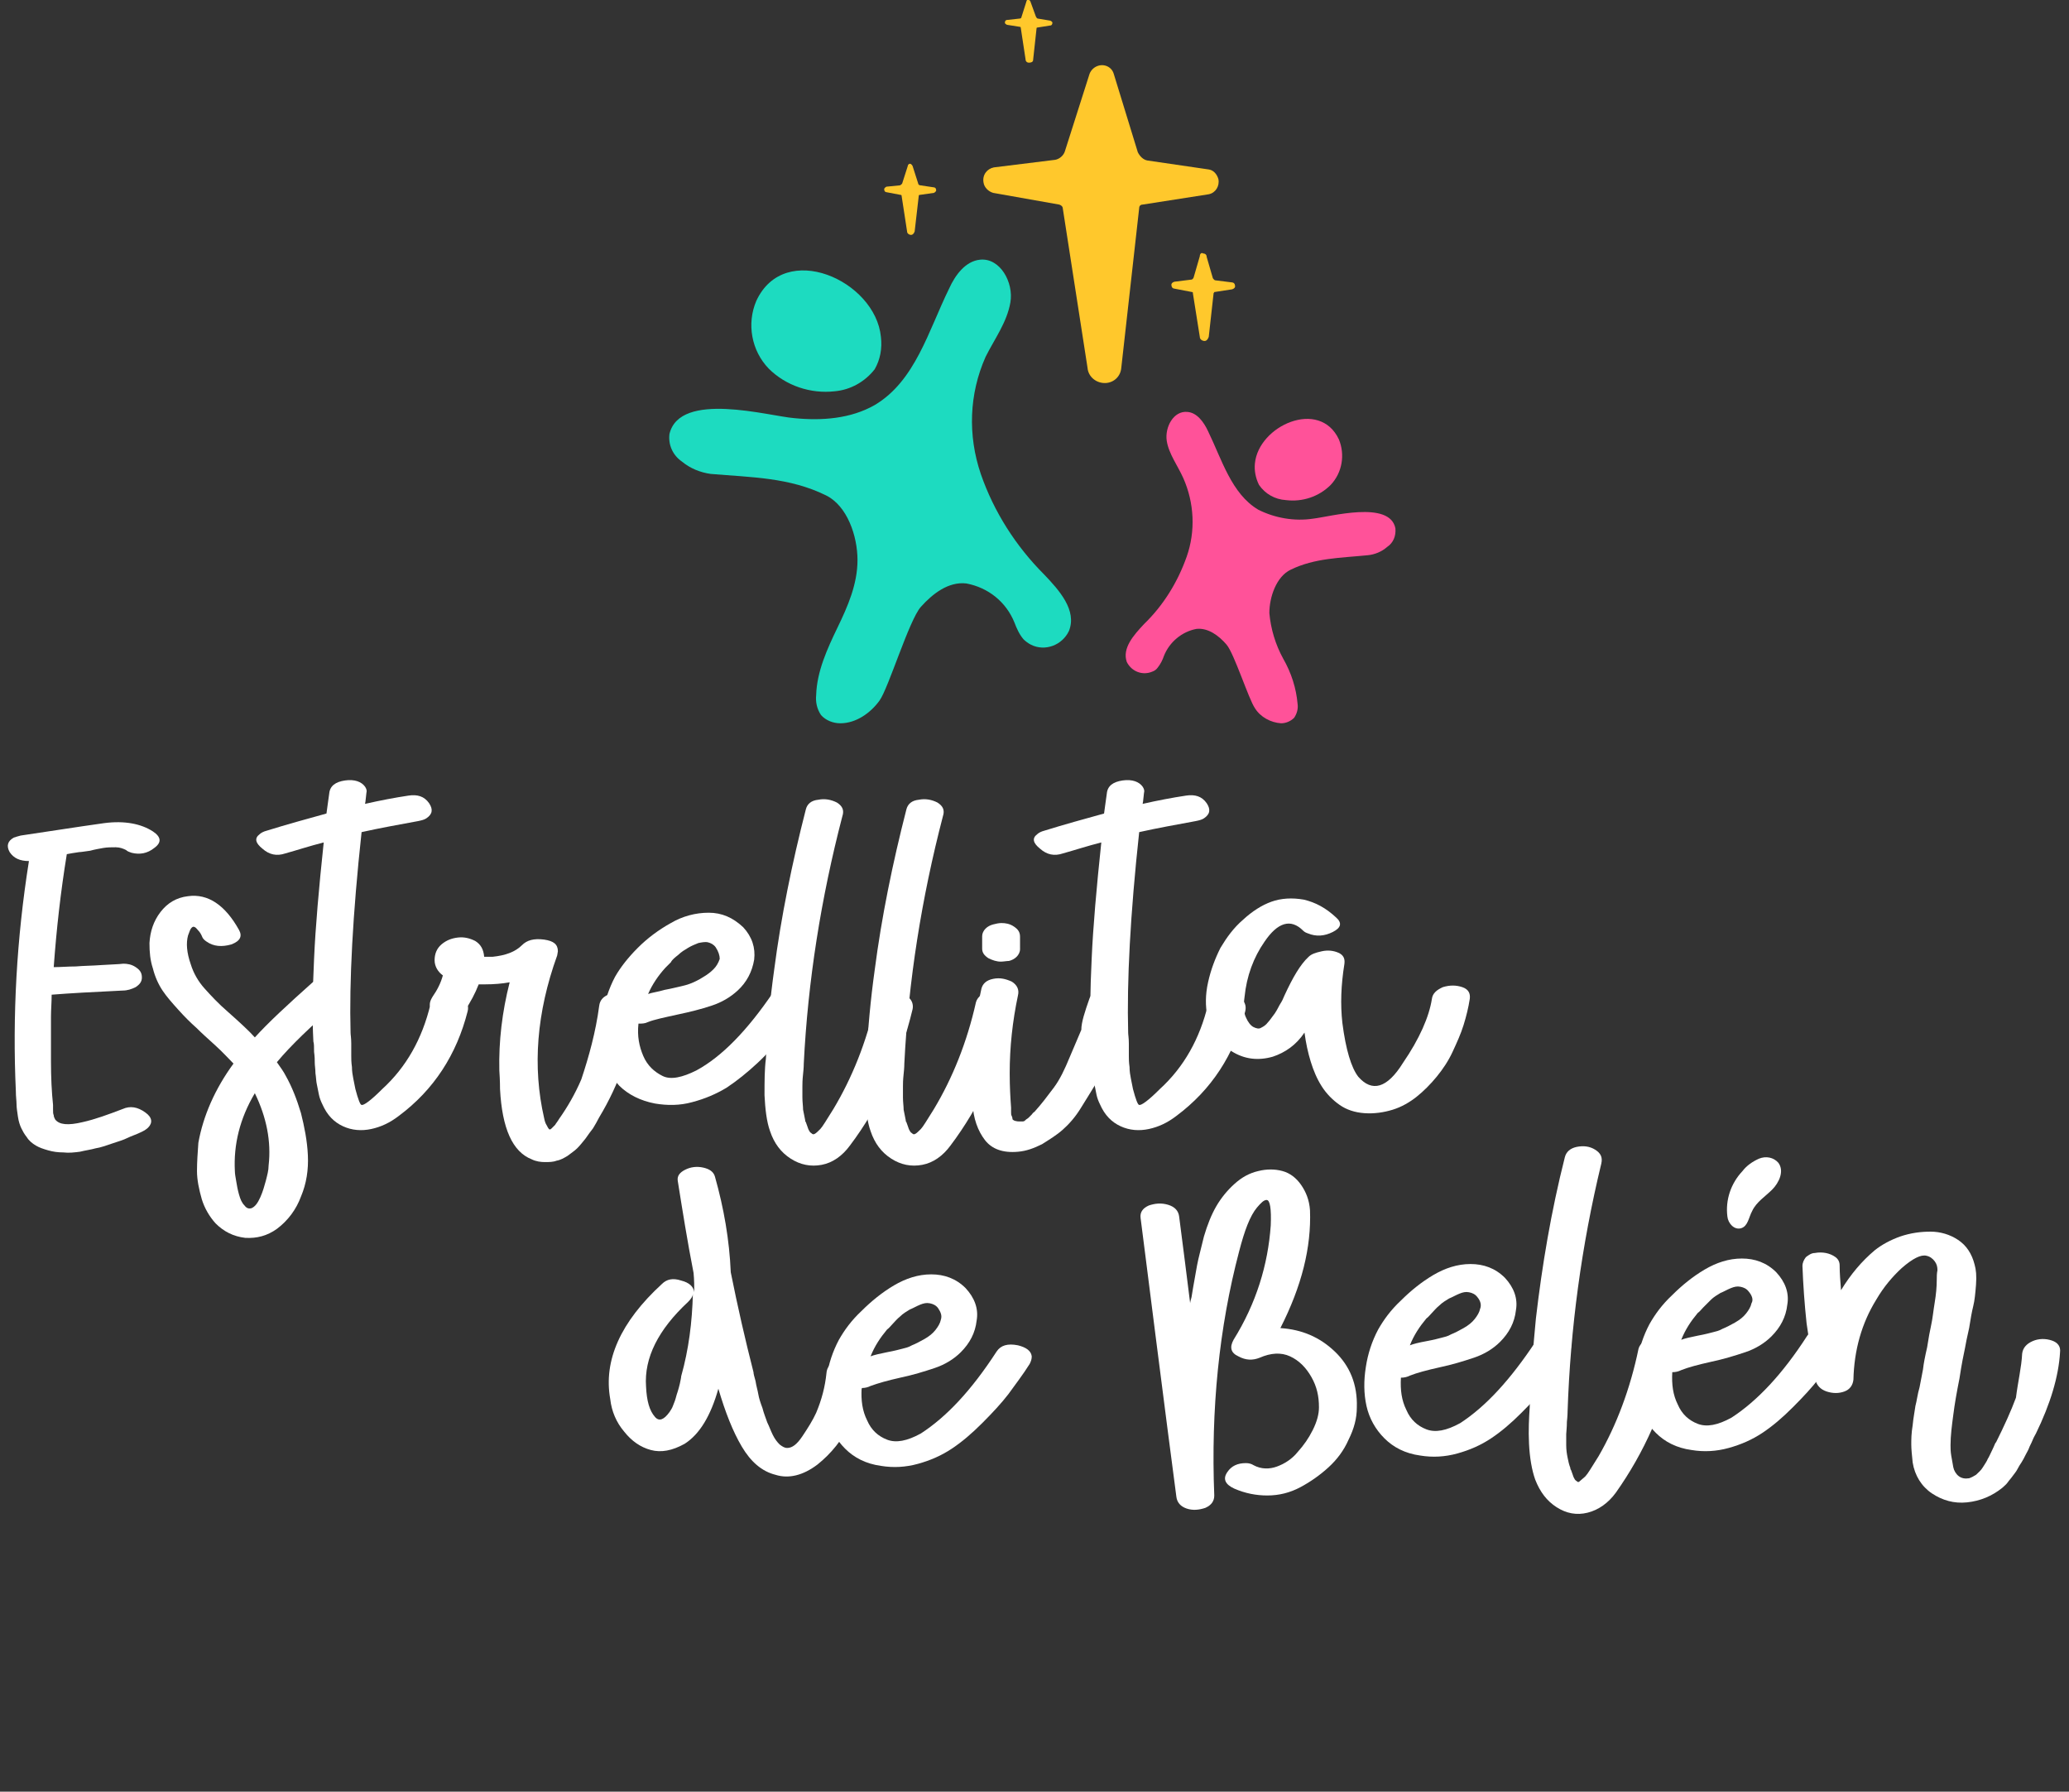 <?xml version="1.0" encoding="utf-8"?>
<!-- Generator: Adobe Illustrator 24.2.0, SVG Export Plug-In . SVG Version: 6.00 Build 0)  -->
<svg version="1.1" id="Capa_1" xmlns="http://www.w3.org/2000/svg" xmlns:xlink="http://www.w3.org/1999/xlink" x="0px" y="0px"
	 viewBox="0 0 300.4 260.1" style="enable-background:new 0 0 300.4 260.1;" xml:space="preserve">
<rect x="0" y="0" width="300.4" height="260.1" fill="#333333" stroke="none"/>
<style type="text/css">
	.st0{fill:#1DDBC0;}
	.st1{fill:#FF5299;}
	.st2{fill:#FFC82C;}
	.st3{enable-background:new    ;}
	.st4{fill:#FFFFFF;}
</style>
<g id="Capa_2_1_">
	<g id="INICIO">
		<path class="st0" d="M115.3,60.7c4,0.4,8.2,0.1,11.7-1.9c5.9-3.5,7.8-10.8,10.8-16.9c0.9-2,2.4-4,4.5-4.2c2.9-0.3,4.9,3.3,4.4,6.2
			s-2.3,5.3-3.6,7.9c-2.4,5.4-2.6,11.4-0.7,17c1.9,5.5,5.1,10.5,9.2,14.6c2.2,2.3,4.8,5.2,3.6,8.2c-1,2.1-3.5,3-5.5,2
			c-0.4-0.2-0.8-0.5-1.1-0.8c-0.6-0.7-1-1.6-1.3-2.4c-1.2-3-3.8-5.1-7-5.7c-2.6-0.3-4.9,1.5-6.6,3.4s-4.7,11.8-6,13.6
			s-3.4,3.3-5.7,3.3c-1,0-2.1-0.4-2.8-1.2c-0.6-0.9-0.8-1.9-0.7-2.9c0.1-3.4,1.6-6.7,3.1-9.8s2.9-6.3,2.9-9.8s-1.5-7.9-4.6-9.4
			c-5.3-2.6-10.8-2.6-16.7-3.1c-1.5-0.2-3-0.8-4.2-1.8c-1.3-0.9-2-2.4-1.8-4C98.7,56.7,111.6,60.4,115.3,60.7z"/>
		<path class="st0" d="M109.8,43.7c-1.4,3.3-0.7,7.2,1.8,9.8c2.5,2.5,6.1,3.7,9.6,3.3c2.3-0.2,4.4-1.4,5.8-3.2
			c0.8-1.4,1.1-3,0.9-4.7C127.1,40.7,113.9,34.8,109.8,43.7z"/>
		<path class="st1" d="M190.6,75.3c-2.7,0.4-5.5-0.1-7.9-1.3c-3.9-2.3-5.3-7.3-7.3-11.4c-0.6-1.3-1.6-2.7-3-2.8
			c-2-0.2-3.3,2.2-3,4.2c0.3,1.9,1.6,3.6,2.4,5.4c1.6,3.6,1.8,7.7,0.5,11.4c-1.3,3.7-3.4,7.1-6.2,9.8c-1.5,1.6-3.2,3.5-2.5,5.5
			c0.7,1.4,2.3,2,3.7,1.4c0.3-0.1,0.6-0.3,0.8-0.6c0.4-0.5,0.7-1.1,0.9-1.7c0.8-2,2.6-3.5,4.7-3.9c1.7-0.2,3.3,1,4.4,2.3
			s3.2,7.9,4.1,9.2c0.8,1.3,2.3,2.1,3.8,2.2c0.7,0,1.4-0.3,1.9-0.8c0.4-0.6,0.6-1.3,0.5-2c-0.2-2.3-0.9-4.5-2.1-6.6
			c-1.1-2-1.8-4.3-2-6.6c0-2.3,1-5.3,3.1-6.3c3.5-1.7,7.2-1.7,11.2-2.1c1-0.1,2-0.5,2.8-1.2c0.9-0.6,1.3-1.6,1.2-2.7
			C201.8,72.6,193.2,75,190.6,75.3z"/>
		<path class="st1" d="M194.4,63.8c0.9,2.2,0.5,4.8-1.2,6.6c-1.7,1.7-4.1,2.5-6.5,2.2c-1.6-0.1-3-0.9-3.9-2.2
			c-0.5-1-0.7-2.1-0.6-3.1C182.7,61.8,191.6,57.8,194.4,63.8z"/>
		<path class="st2" d="M158.2,10.7L154.6,22c-0.2,0.6-0.8,1.1-1.4,1.2l-8.9,1.1c-1,0.2-1.7,1.1-1.5,2.2c0.1,0.7,0.7,1.3,1.4,1.5
			l9.6,1.7c0.3,0.1,0.5,0.3,0.5,0.5l3.6,23.2c0.1,1.3,1.3,2.3,2.7,2.2c1.2-0.1,2.1-1,2.2-2.2l2.6-23.2c0-0.3,0.2-0.5,0.5-0.5
			l9.6-1.5c1-0.2,1.6-1.2,1.4-2.2c-0.2-0.7-0.7-1.3-1.4-1.4l-8.9-1.3c-0.6-0.1-1.1-0.6-1.4-1.2l-3.5-11.4c-0.3-1-1.4-1.5-2.4-1.1
			C158.8,9.8,158.4,10.2,158.2,10.7z"/>
		<path class="st2" d="M131.8,24.1l-0.8,2.5c0,0.1-0.2,0.2-0.3,0.3l-2,0.2c-0.2,0.1-0.4,0.3-0.3,0.5c0,0.2,0.2,0.3,0.3,0.3l2.1,0.4
			c0.1,0,0.1,0.1,0.1,0.1l0.8,5.2c0,0.3,0.3,0.5,0.6,0.5c0.2,0,0.4-0.2,0.5-0.5l0.6-5.2c0-0.1,0.1-0.1,0.1-0.1l2.1-0.3
			c0.2-0.1,0.4-0.3,0.3-0.5c0-0.2-0.2-0.3-0.3-0.3l-2-0.3c-0.1,0-0.3-0.1-0.3-0.3l-0.8-2.5c-0.1-0.2-0.3-0.4-0.5-0.3
			C132,23.8,131.8,23.9,131.8,24.1z"/>
		<path class="st2" d="M174.2,37.2l-0.9,3.1c-0.1,0.2-0.2,0.3-0.4,0.3l-2.4,0.3c-0.3,0.1-0.5,0.3-0.4,0.6c0,0.2,0.2,0.4,0.4,0.4
			l2.6,0.5c0.1,0,0.1,0.1,0.1,0.2l1,6.3c0,0.4,0.4,0.6,0.7,0.6c0.3,0,0.5-0.3,0.6-0.6l0.7-6.3c0-0.1,0.1-0.1,0.1-0.2l2.6-0.4
			c0.3-0.1,0.5-0.3,0.4-0.6c0-0.2-0.2-0.4-0.4-0.4l-2.4-0.3c-0.2,0-0.3-0.2-0.4-0.3l-0.9-3.1c0-0.3-0.2-0.5-0.5-0.5
			C174.4,36.6,174.2,36.9,174.2,37.2z"/>
		<path class="st2" d="M149,0.3l-0.7,2.2c0,0.1-0.1,0.2-0.3,0.2l-1.8,0.2c-0.2,0-0.3,0.2-0.3,0.4c0,0.1,0.1,0.2,0.3,0.3l1.9,0.3
			c0.1,0,0.1,0.1,0.1,0.1l0.7,4.6c0,0.3,0.2,0.5,0.5,0.5S150,9,150,8.7l0.5-4.6c0-0.1,0.1-0.1,0.1-0.1l1.9-0.3
			c0.2,0,0.3-0.2,0.3-0.4c0-0.1-0.1-0.2-0.3-0.3l-1.8-0.3c-0.1,0-0.2-0.1-0.3-0.3l-0.8-2.2c-0.1-0.2-0.3-0.3-0.5-0.2
			C149.1,0.1,149,0.2,149,0.3z"/>
		<g class="st3">
			<path class="st4" d="M11.5,123.7c-0.7,0.1-1.3,0.2-1.8,0.3c-0.9,5.5-1.5,10.9-1.9,16.4c1,0,2.1-0.1,3.2-0.1
				c1.1-0.1,2.4-0.1,3.7-0.2c1.4-0.1,2.4-0.1,3.2-0.2c0.6,0,1.2,0.1,1.8,0.5c0.6,0.4,0.9,0.8,0.9,1.5c0,0.6-0.3,1-0.9,1.4
				c-0.6,0.3-1.2,0.5-1.9,0.5c-4.3,0.2-7.8,0.4-10.3,0.6c0,1.1-0.1,2.2-0.1,3.2c0,1.9,0,4,0,6.4c0,2.4,0.1,4.5,0.3,6.4
				c0,0,0,0.2,0,0.6c0,0.4,0,0.7,0.1,0.9c0,0.2,0.1,0.4,0.2,0.6c0.6,0.8,1.9,0.9,4,0.4c1.8-0.4,3.7-1.1,5.8-1.9
				c1.1-0.5,2.2-0.3,3.3,0.5c1,0.7,1.1,1.5,0.4,2.2c-0.2,0.2-0.5,0.4-0.9,0.6c-0.8,0.4-1.5,0.6-2.1,0.9s-1.3,0.5-2.2,0.8
				c-0.9,0.3-1.7,0.6-2.4,0.7c-0.7,0.2-1.5,0.3-2.3,0.5c-0.8,0.1-1.6,0.2-2.4,0.1c-0.8,0-1.5-0.1-2.2-0.3c-0.7-0.2-1.3-0.4-1.8-0.7
				c-0.5-0.3-1-0.7-1.3-1.2c-0.4-0.5-0.6-0.9-0.8-1.3c-0.2-0.4-0.4-1-0.5-1.7c-0.1-0.7-0.2-1.3-0.2-1.8c0-0.5-0.1-1.1-0.1-1.9
				c-0.5-10.9,0.1-22.1,1.9-33.4c-1.3,0-2.2-0.4-2.8-1.3c-0.5-0.9-0.3-1.6,0.6-2.1c0.3-0.1,0.6-0.2,1-0.3c7.9-1.2,12-1.8,12.1-1.8
				c3-0.4,5.4,0.1,7.1,1.2c1.2,0.8,1.3,1.6,0.2,2.4c-1,0.8-2.1,1-3.3,0.7c-0.3-0.1-0.6-0.2-0.8-0.4c-0.4-0.2-0.9-0.4-1.5-0.4
				c-0.6,0-1.2,0-1.8,0.1c-0.5,0.1-1.2,0.2-1.9,0.4C12.3,123.6,11.8,123.7,11.5,123.7z"/>
			<path class="st4" d="M45.4,142.6c0.9-0.7,1.9-0.8,3.2-0.2c1.2,0.5,1.6,1.1,1.4,2c-0.1,0.3-0.4,0.6-0.7,1
				c-4.1,3.5-7.1,6.4-9.1,8.8c0.5,0.7,1,1.4,1.3,2c0.9,1.6,1.6,3.4,2.2,5.4c0.5,2,0.9,4,1,6.1c0.1,2.1-0.2,4.1-1,6
				c-0.7,1.9-1.9,3.5-3.5,4.7c-1.4,1-2.9,1.4-4.6,1.3c-1.7-0.2-3.1-0.9-4.3-2.1c-0.9-1-1.6-2.2-2-3.5c-0.4-1.4-0.7-2.8-0.7-4.1
				s0.1-2.7,0.2-4.1c0.7-3.9,2.4-7.8,5.1-11.5c-0.7-0.7-1.5-1.6-2.6-2.6s-2-1.8-2.8-2.6c-0.8-0.7-1.7-1.6-2.6-2.6
				c-0.9-1-1.7-1.9-2.3-2.8c-0.6-0.9-1.1-2-1.4-3.2c-0.4-1.2-0.5-2.4-0.5-3.7c0.1-1.7,0.6-3.2,1.6-4.5c1-1.3,2.3-2.1,4-2.3
				c2.9-0.4,5.4,1.3,7.4,4.9c0.5,0.9,0.2,1.6-1.1,2.1c-1.4,0.4-2.6,0.3-3.6-0.4c-0.3-0.2-0.5-0.4-0.6-0.6c-0.2-0.5-0.4-0.8-0.6-1
				c-0.2-0.2-0.3-0.4-0.5-0.5c-0.2-0.1-0.3-0.1-0.5,0.1c-0.2,0.2-0.3,0.6-0.5,1.1c-0.3,1.1-0.2,2.5,0.4,4.2c0.4,1.3,1.1,2.5,2,3.5
				c0.9,1,2,2.2,3.4,3.4c1.8,1.6,3.1,2.8,3.9,3.7C38.9,148.5,41.7,145.9,45.4,142.6z M39,169.2c0.4-3.5-0.3-7-2-10.5
				c-2.2,3.7-3.1,7.5-2.9,11.3c0,0.4,0.1,0.9,0.2,1.5c0.1,0.6,0.2,1.2,0.4,1.9c0.2,0.7,0.4,1.2,0.8,1.6c0.3,0.4,0.6,0.5,1,0.4
				c0.5-0.2,0.9-0.7,1.3-1.6c0.4-0.9,0.6-1.7,0.8-2.4C38.8,170.6,39,169.9,39,169.2z"/>
			<path class="st4" d="M62.5,145.8c0.2-0.7,0.8-1.2,1.8-1.4c1-0.2,1.9,0,2.7,0.4c0.8,0.5,1.1,1.2,0.9,2c-1.6,6.3-4.9,11.4-10,15.2
				c-1.3,1-2.6,1.6-4,1.9c-1.4,0.3-2.8,0.2-4.1-0.4c-1.3-0.6-2.3-1.6-3-3.2c-0.2-0.4-0.4-0.9-0.5-1.4c-0.1-0.5-0.2-1-0.3-1.5
				c-0.1-0.4-0.1-1-0.2-1.6c0-0.6-0.1-1.1-0.1-1.5c0-0.4,0-0.9-0.1-1.6c0-0.7,0-1.2-0.1-1.5c-0.2-3.7-0.1-7.7,0.1-12
				c0.2-4.6,0.7-10.3,1.4-16.9c-2,0.5-3.8,1.1-5.6,1.6c-1.2,0.4-2.3,0.2-3.3-0.7c-1-0.8-1.2-1.5-0.4-2.1c0.2-0.2,0.6-0.4,1-0.5
				c2.9-0.9,5.8-1.7,8.7-2.5c0.1-0.6,0.2-1.6,0.4-2.9c0.1-1.1,0.9-1.7,2.3-1.9c1.4-0.2,2.4,0.2,2.9,0.9c0.2,0.3,0.3,0.6,0.2,0.9
				c-0.1,0.7-0.1,1.2-0.2,1.6c2.2-0.5,4.3-0.9,6.3-1.2c1.3-0.2,2.3,0.1,3,1.1c0.6,0.9,0.5,1.6-0.4,2.2c-0.3,0.2-0.7,0.3-1.2,0.4
				c-2.7,0.5-5.5,1-8.2,1.6c-1.3,12-1.8,21.7-1.6,29.1c0,0.3,0.1,0.8,0.1,1.6c0,0.8,0,1.3,0,1.8c0,0.4,0,0.9,0.1,1.6
				c0,0.6,0.1,1.2,0.2,1.7c0.1,0.5,0.2,1,0.3,1.5c0.4,1.5,0.7,2.3,0.9,2.3c0.3,0.1,1.3-0.6,3-2.3C59,154.9,61.3,150.8,62.5,145.8z"
				/>
			<path class="st4" d="M87,146c0.1-0.8,0.6-1.4,1.6-1.7c1-0.3,1.9-0.3,2.8,0c0.9,0.3,1.3,0.9,1.1,1.7c-0.7,6-2.6,11.4-5.5,16.2
				c-0.3,0.6-0.6,1.1-0.9,1.6c-0.3,0.4-0.7,0.9-1.1,1.5c-0.4,0.5-0.8,1-1.2,1.4c-0.4,0.4-0.9,0.7-1.4,1.1c-0.5,0.3-1,0.6-1.6,0.7
				c-0.5,0.2-1.1,0.2-1.7,0.2c-0.6,0-1.3-0.1-1.9-0.4c-2.8-1.1-4.3-4.5-4.6-10.2c0-0.3,0-1.2-0.1-2.7c-0.1-4.2,0.4-8.5,1.5-12.8
				c-1.1,0.2-2.3,0.3-3.6,0.3c-0.4,0-0.7,0-0.9,0c-0.5,1.3-1.2,2.6-2,3.8c-0.6,0.9-1.6,1.1-3.1,0.8c-1.3-0.3-1.9-0.8-2-1.6
				c0-0.4,0.1-0.7,0.4-1.2c0.7-1,1.2-2,1.5-3.1c-0.7-0.5-1.2-1.3-1.2-2.2c0-0.9,0.3-1.7,1-2.3c0.7-0.6,1.5-0.9,2.4-1
				s1.7,0.1,2.5,0.5c0.8,0.5,1.2,1.2,1.3,2.3c0.6,0,1,0,1.2,0c1.9-0.2,3.3-0.7,4.3-1.7c0.7-0.7,1.7-1,3.2-0.8c1.4,0.2,2,0.7,2,1.7
				l-0.1,0.6c-3,8.3-3.6,16.2-1.9,23.6c0.1,0.5,0.2,0.8,0.4,1.1c0.1,0.2,0.2,0.4,0.3,0.5c0.1,0.1,0.2,0.1,0.4-0.1s0.3-0.3,0.5-0.5
				c0.1-0.2,0.3-0.4,0.6-0.9c1.2-1.7,2.3-3.6,3.2-5.7C85.5,153.4,86.5,149.8,87,146z"/>
			<path class="st4" d="M112.3,144c0.6-0.9,1.6-1.1,3.1-0.8c1.2,0.3,1.9,0.8,2,1.6c0,0.4-0.1,0.7-0.4,1.1c-1.1,1.6-2.1,3-3.2,4.3
				c-1.1,1.3-2.3,2.7-3.8,4.1c-1.5,1.4-3,2.6-4.5,3.6c-1.5,0.9-3.1,1.6-5,2.1c-1.8,0.5-3.6,0.5-5.4,0.2c-2.1-0.4-3.9-1.3-5.2-2.6
				c-1.3-1.4-2.1-3-2.5-4.7c-0.4-1.8-0.4-3.7,0-5.6s1-3.8,1.9-5.5c0.8-1.4,1.9-2.8,3.3-4.2c1.4-1.4,3-2.6,4.8-3.6
				c1.7-1,3.6-1.5,5.5-1.5c1.9,0,3.5,0.7,5,2.1c1.3,1.4,1.8,3,1.6,4.7c-0.3,1.8-1.1,3.3-2.4,4.5c-1.1,1-2.3,1.7-3.8,2.2
				c-1.5,0.5-3.1,0.9-5,1.3c-1.8,0.4-3.3,0.7-4.3,1.1c-0.4,0.2-0.8,0.2-1.3,0.2c-0.2,1.8,0.1,3.3,0.7,4.7c0.6,1.4,1.6,2.3,2.8,2.9
				s2.9,0.2,4.9-0.8C104.8,153.4,108.5,149.6,112.3,144z M103.9,137.5c-0.3-0.4-0.7-0.6-1.1-0.7c-0.4-0.1-0.9,0-1.4,0.1
				c-0.5,0.2-1,0.4-1.5,0.7c-0.5,0.3-1,0.6-1.4,1c-0.5,0.4-0.9,0.7-1.1,1.1c-0.3,0.3-0.6,0.6-0.8,0.8c-1,1.1-1.9,2.4-2.5,3.8
				c0.5-0.2,1.4-0.3,2.4-0.6c1.1-0.2,1.8-0.4,2.3-0.5c0.4-0.1,0.9-0.2,1.4-0.4c0.5-0.2,1.2-0.5,1.8-0.9c0.7-0.4,1.2-0.8,1.6-1.2
				c0.4-0.4,0.7-0.9,0.9-1.5C104.5,138.7,104.3,138.1,103.9,137.5z"/>
			<path class="st4" d="M127.1,145.5c0.1-0.4,0.4-0.8,0.8-1.1c0.4-0.3,0.9-0.4,1.5-0.4c0.5,0,1.1,0.1,1.6,0.3
				c0.5,0.2,0.9,0.4,1.2,0.8c0.3,0.4,0.4,0.9,0.3,1.4c-1.8,7.5-4.8,14.1-9.1,19.8c-1.1,1.5-2.5,2.5-4.1,2.8c-1.6,0.3-3.1,0-4.5-0.9
				c-1.4-0.9-2.4-2.2-3-4c-0.5-1.4-0.7-3.2-0.8-5.2c0-2,0-3.8,0.2-5.3c0.2-4.3,0.6-8.6,1.2-12.9c1-7.7,2.6-15.5,4.6-23.3
				c0.2-0.8,0.8-1.3,1.8-1.4c1-0.2,1.9,0,2.7,0.4c0.8,0.5,1.1,1.1,0.8,2c-3.1,11.9-5,23.9-5.6,35.9c0,0.1,0,0.6-0.1,1.5
				c-0.1,0.9-0.1,1.5-0.1,1.8c0,0.3,0,0.8,0,1.6c0,0.7,0.1,1.3,0.1,1.8c0.1,0.5,0.2,1,0.3,1.5c0,0.1,0,0.2,0.1,0.3
				c0.2,0.5,0.3,0.9,0.4,1.1c0.1,0.2,0.2,0.4,0.4,0.5c0.2,0.2,0.3,0.2,0.5,0.1c0.2-0.1,0.5-0.4,0.8-0.7c0.3-0.3,0.9-1.3,1.9-2.9
				C123.7,156.5,125.8,151.3,127.1,145.5z"/>
			<path class="st4" d="M141.7,145.5c0.1-0.4,0.4-0.8,0.8-1.1c0.4-0.3,0.9-0.4,1.5-0.4c0.5,0,1.1,0.1,1.6,0.3
				c0.5,0.2,0.9,0.4,1.2,0.8c0.3,0.4,0.4,0.9,0.3,1.4c-1.8,7.5-4.8,14.1-9.1,19.8c-1.1,1.5-2.5,2.5-4.1,2.8c-1.6,0.3-3.1,0-4.5-0.9
				c-1.4-0.9-2.4-2.2-3-4c-0.5-1.4-0.7-3.2-0.8-5.2c0-2,0-3.8,0.2-5.3c0.2-4.3,0.6-8.6,1.2-12.9c1-7.7,2.6-15.5,4.6-23.3
				c0.2-0.8,0.8-1.3,1.8-1.4c1-0.2,1.9,0,2.7,0.4c0.8,0.5,1.1,1.1,0.8,2c-3.1,11.9-5,23.9-5.6,35.9c0,0.1,0,0.6-0.1,1.5
				c-0.1,0.9-0.1,1.5-0.1,1.8c0,0.3,0,0.8,0,1.6c0,0.7,0.1,1.3,0.1,1.8c0.1,0.5,0.2,1,0.3,1.5c0,0.1,0,0.2,0.1,0.3
				c0.2,0.5,0.3,0.9,0.4,1.1c0.1,0.2,0.2,0.4,0.4,0.5c0.2,0.2,0.3,0.2,0.5,0.1c0.2-0.1,0.5-0.4,0.8-0.7c0.3-0.3,0.9-1.3,1.9-2.9
				C138.3,156.5,140.4,151.3,141.7,145.5z"/>
			<path class="st4" d="M158.2,144.9c0.3-0.7,0.9-1.2,1.9-1.4s1.9,0,2.7,0.4c0.8,0.5,1,1.1,0.8,1.9c-0.1,0.2-0.2,0.4-0.2,0.7
				c-0.5,1.5-0.9,2.6-1.2,3.5c-0.3,0.8-0.8,2.1-1.4,3.6c-0.6,1.6-1.3,2.9-1.8,3.9c-0.6,1-1.3,2.1-2.1,3.4s-1.7,2.3-2.6,3.1
				c-0.9,0.8-1.9,1.4-3,2.1c-1.2,0.6-2.3,1-3.5,1.1c-2.2,0.2-3.8-0.4-4.8-1.7c-1-1.3-1.7-3.1-1.8-5.4c-0.4-5.2,0-10.7,1.3-16.6
				c0.2-0.7,0.7-1.2,1.7-1.4c1-0.2,1.8,0,2.7,0.4c0.8,0.5,1.1,1.2,0.9,2c-0.8,3.8-1.2,7.5-1.2,11.3c0,2,0.1,3.6,0.2,5
				c0,0.1,0,0.3,0,0.6c0,0.3,0,0.5,0.1,0.6c0,0.1,0.1,0.2,0.1,0.4s0.2,0.2,0.3,0.3c0.1,0,0.3,0.1,0.6,0.1c0.2,0,0.4,0,0.6,0
				c0.2,0,0.3-0.1,0.5-0.3c0.2-0.1,0.3-0.2,0.4-0.3s0.2-0.2,0.4-0.4c0.2-0.3,0.4-0.4,0.4-0.4c1-1.1,1.9-2.3,2.8-3.5s1.6-2.7,2.3-4.4
				c0.7-1.7,1.3-3,1.7-4C157,148.4,157.5,146.9,158.2,144.9z M145.3,139.6c-0.6,0-1.2-0.2-1.8-0.5c-0.6-0.4-0.9-0.8-0.9-1.4v-1.8
				c0-0.4,0.2-0.8,0.5-1.1c0.3-0.3,0.7-0.5,1.1-0.6c0.4-0.1,0.8-0.2,1.2-0.2c0.6,0,1.2,0.1,1.8,0.5c0.6,0.4,0.9,0.8,0.9,1.5v1.8
				c0,0.4-0.2,0.8-0.5,1.1c-0.3,0.3-0.7,0.5-1.1,0.6C146.2,139.5,145.7,139.6,145.3,139.6z"/>
			<path class="st4" d="M175.4,145.8c0.2-0.7,0.8-1.2,1.8-1.4c1-0.2,1.9,0,2.7,0.4s1.1,1.2,0.9,2c-1.6,6.3-4.9,11.4-10,15.2
				c-1.3,1-2.6,1.6-4,1.9c-1.4,0.3-2.8,0.2-4.1-0.4c-1.3-0.6-2.3-1.6-3-3.2c-0.2-0.4-0.4-0.9-0.5-1.4s-0.2-1-0.3-1.5
				c-0.1-0.4-0.1-1-0.2-1.6s-0.1-1.1-0.1-1.5s0-0.9-0.1-1.6c0-0.7,0-1.2-0.1-1.5c-0.2-3.7-0.1-7.7,0.1-12c0.2-4.6,0.7-10.3,1.4-16.9
				c-2,0.5-3.8,1.1-5.6,1.6c-1.2,0.4-2.3,0.2-3.3-0.7c-1-0.8-1.2-1.5-0.4-2.1c0.2-0.2,0.6-0.4,1-0.5c2.9-0.9,5.8-1.7,8.7-2.5
				c0.1-0.6,0.2-1.6,0.4-2.9c0.1-1.1,0.9-1.7,2.3-1.9c1.4-0.2,2.4,0.2,2.9,0.9c0.2,0.3,0.3,0.6,0.2,0.9c-0.1,0.7-0.1,1.2-0.2,1.6
				c2.2-0.5,4.3-0.9,6.3-1.2c1.3-0.2,2.3,0.1,3,1.1c0.6,0.9,0.5,1.6-0.4,2.2c-0.3,0.2-0.7,0.3-1.2,0.4c-2.7,0.5-5.5,1-8.2,1.6
				c-1.3,12-1.8,21.7-1.6,29.1c0,0.3,0.1,0.8,0.1,1.6c0,0.8,0,1.3,0,1.8c0,0.4,0,0.9,0.1,1.6c0,0.6,0.1,1.2,0.2,1.7
				c0.1,0.5,0.2,1,0.3,1.5c0.4,1.5,0.7,2.3,0.9,2.3c0.3,0.1,1.3-0.6,3-2.3C171.9,154.9,174.2,150.8,175.4,145.8z"/>
			<path class="st4" d="M207.9,145c0.1-0.8,0.7-1.3,1.6-1.7c1-0.3,1.9-0.3,2.8,0s1.2,0.9,1.1,1.7c-0.2,1.3-0.5,2.5-0.9,3.8
				c-0.4,1.3-1,2.6-1.6,3.9c-0.6,1.3-1.4,2.5-2.3,3.6c-0.9,1.1-1.9,2.1-2.9,2.9c-1,0.8-2.2,1.5-3.5,1.9c-1.3,0.4-2.7,0.6-4.1,0.5
				c-1.4-0.1-2.6-0.5-3.6-1.2s-1.9-1.6-2.6-2.7c-0.7-1.1-1.2-2.3-1.6-3.6c-0.4-1.3-0.7-2.7-0.9-4.2c-1.2,1.8-2.8,2.9-4.6,3.5
				c-2.1,0.6-4.1,0.4-6-0.8c-1.9-1.1-3.1-2.8-3.5-5c-0.3-1.6-0.3-3.2,0.1-5c0.4-1.8,1-3.4,1.8-5c0.9-1.5,1.9-2.9,3.3-4.1
				c1.3-1.2,2.7-2.1,4.1-2.6c1.4-0.5,3-0.6,4.7-0.3c1.7,0.4,3.2,1.2,4.7,2.6c0.9,0.8,0.7,1.5-0.5,2.1c-1.2,0.6-2.4,0.7-3.6,0.2
				c-0.3-0.1-0.5-0.2-0.7-0.4c-1.8-1.8-3.7-1.2-5.6,1.6c-1.6,2.3-2.6,5-2.9,8c-0.2,1.4-0.1,2.4,0.2,3c0.3,0.7,0.7,1.2,1.1,1.4
				s0.8,0.3,1.1,0.1c0.4-0.2,0.7-0.4,1-0.8c0.3-0.3,0.6-0.8,1-1.3c0.4-0.6,0.6-1.1,0.8-1.4s0.4-0.7,0.6-1.2c1.2-2.6,2.3-4.5,3.5-5.6
				c0.4-0.4,1-0.6,1.9-0.8c0.9-0.2,1.7-0.1,2.4,0.2c0.7,0.3,1,0.8,0.9,1.6c-0.5,3.1-0.6,5.9-0.3,8.6c0.5,3.9,1.3,6.5,2.3,7.8
				c2,2.3,4.2,1.7,6.5-2C206.1,150.8,207.5,147.6,207.9,145z"/>
		</g>
		<g class="st3">
			<path class="st4" d="M120,199.3c0.1-1.1,0.9-1.7,2.3-1.9c1.4-0.2,2.4,0,2.9,0.8c0.2,0.3,0.3,0.6,0.3,1c-0.3,2.7-1,5.2-2.1,7.5
				c-1.1,2.3-2.7,4.3-4.7,5.9c-2.1,1.6-4.2,2.1-6.1,1.5c-2-0.5-3.6-1.9-4.9-4.1c-1.3-2.2-2.4-5-3.4-8.4c-1.1,3.9-2.7,6.6-4.9,8
				c-1.8,1-3.4,1.3-4.9,0.9c-1.5-0.4-2.8-1.3-3.9-2.7c-1.1-1.3-1.8-2.9-2-4.7c-1-5.6,1.5-11.2,7.5-16.7c0.7-0.7,1.6-0.9,2.8-0.5
				c1.2,0.3,1.8,0.9,1.9,1.7c0-0.8,0-1.8-0.1-2.8c-0.9-4.6-1.6-9-2.3-13.4c-0.1-0.7,0.3-1.2,1.1-1.6c0.8-0.4,1.7-0.5,2.6-0.3
				c0.9,0.2,1.5,0.6,1.7,1.3c1.3,4.6,2.1,9.2,2.3,13.9c1,5,2.1,9.8,3.3,14.5c0,0.2,0.1,0.6,0.3,1.3c0.1,0.7,0.3,1.3,0.4,1.9
				c0.1,0.6,0.3,1.2,0.6,2c0.2,0.8,0.5,1.5,0.7,2.1c0.3,0.6,0.5,1.2,0.8,1.8c0.3,0.6,0.6,1,1,1.4c0.4,0.3,0.7,0.5,1.1,0.5
				c0.7,0,1.4-0.5,2.2-1.7c0.8-1.2,1.5-2.3,2-3.4C119.3,203.2,119.8,201.3,120,199.3z M98.9,199.8c1.1-3.9,1.6-7.9,1.7-12
				c0,0.4-0.3,0.8-0.7,1.2c-4.3,4-6.4,8.1-6.1,12.3c0.1,2.1,0.5,3.5,1.3,4.4c0.6,0.7,1.3,0.4,2.1-0.7c0.2-0.3,0.4-0.6,0.5-0.9
				c0.1-0.3,0.3-0.7,0.4-1.1c0.1-0.4,0.2-0.7,0.3-1c0.1-0.3,0.2-0.7,0.3-1.1C98.8,200.4,98.9,200,98.9,199.8z"/>
			<path class="st4" d="M144.7,196.2c0.6-0.9,1.6-1.2,3.1-0.9c1.2,0.3,1.9,0.8,2,1.6c0,0.4-0.1,0.7-0.3,1.1c-1,1.6-2.1,3-3.1,4.4
				c-1,1.3-2.3,2.7-3.8,4.2c-1.5,1.5-2.9,2.7-4.4,3.7c-1.5,1-3.1,1.7-4.9,2.2c-1.8,0.5-3.6,0.6-5.4,0.3c-2.2-0.3-3.9-1.2-5.2-2.5
				c-1.3-1.3-2.2-2.9-2.6-4.7c-0.4-1.8-0.4-3.7-0.1-5.6c0.3-2,0.9-3.8,1.8-5.5c0.8-1.4,1.8-2.8,3.3-4.2c1.4-1.4,3-2.7,4.7-3.7
				c1.7-1,3.5-1.6,5.4-1.6c1.9,0,3.6,0.6,5,2c1.3,1.4,1.9,3,1.6,4.7c-0.2,1.8-1,3.3-2.3,4.6c-1,1-2.3,1.8-3.8,2.3
				c-1.5,0.5-3.1,1-5,1.4c-1.8,0.4-3.2,0.8-4.3,1.2c-0.4,0.2-0.8,0.3-1.3,0.3c-0.1,1.8,0.1,3.3,0.8,4.7c0.6,1.4,1.6,2.3,2.9,2.8
				c1.3,0.5,2.9,0.2,4.9-0.9C137.4,205.7,141,201.9,144.7,196.2z M136.2,189.9c-0.3-0.4-0.7-0.6-1.2-0.7c-0.5-0.1-0.9,0-1.4,0.2
				c-0.5,0.2-1,0.5-1.5,0.7c-0.5,0.3-1,0.6-1.4,1c-0.5,0.4-0.8,0.8-1.1,1.1c-0.3,0.3-0.5,0.6-0.8,0.8c-1,1.2-1.8,2.4-2.4,3.9
				c0.5-0.2,1.4-0.4,2.4-0.6c1.1-0.2,1.8-0.4,2.2-0.5c0.4-0.1,0.9-0.2,1.4-0.5c0.5-0.2,1.1-0.5,1.8-0.9c0.7-0.4,1.2-0.8,1.6-1.3
				c0.4-0.5,0.7-1,0.8-1.5C136.8,191,136.6,190.5,136.2,189.9z"/>
			<path class="st4" d="M185.9,192.8c3.1,0.2,5.7,1.3,7.9,3.4s3.3,4.8,3.2,8.1c0,1.6-0.4,3.1-1.2,4.7c-0.7,1.6-1.7,2.9-2.9,4
				s-2.6,2.1-4.1,2.9c-1.5,0.8-3.1,1.2-4.8,1.2c-1.6,0-3.2-0.3-4.8-1c-1.3-0.6-1.7-1.4-1-2.4c0.6-0.9,1.5-1.3,2.7-1.3
				c0.4,0,0.8,0.1,1.1,0.3c1.1,0.6,2.3,0.6,3.4,0.2c1.1-0.4,2.2-1.1,3-2.1c0.9-1,1.6-2,2.2-3.2c0.6-1.2,0.9-2.3,0.9-3.3
				c0-1.6-0.3-3-1.1-4.4c-0.8-1.4-1.8-2.4-3.1-3c-1.3-0.6-2.8-0.5-4.4,0.2c-1,0.4-2,0.4-3.1-0.2c-1.1-0.5-1.3-1.3-0.7-2.4
				c3.3-5.3,5-10.9,5.4-16.6c0.1-2.4-0.1-3.7-0.6-3.7c-0.4,0-0.8,0.4-1.4,1.1c-1,1.2-1.8,3.3-2.6,6.4c-2.9,11-4.1,22.9-3.6,35.4
				c0,0.8-0.4,1.4-1.3,1.8c-0.9,0.3-1.8,0.4-2.7,0.1c-0.9-0.3-1.4-0.9-1.5-1.7c-0.7-5.3-1.7-13-3-23.2c-1.3-10.1-2-15.9-2.2-17.3
				c-0.1-0.8,0.3-1.4,1.2-1.8c0.9-0.3,1.8-0.4,2.8-0.1c1,0.3,1.5,0.9,1.6,1.7c0.6,4.5,1.1,8.7,1.6,12.6c0-0.2,0.1-0.5,0.2-0.9
				c0.3-1.9,0.6-3.4,0.8-4.6c0.2-1.1,0.6-2.5,1-4.2c0.5-1.7,1.1-3.2,1.8-4.4c0.7-1.2,1.6-2.3,2.6-3.2c1.1-1,2.2-1.6,3.5-1.9
				c1.2-0.3,2.4-0.3,3.5,0s2,1,2.7,2c0.7,1,1.2,2.2,1.3,3.7C190.4,181.1,189,186.7,185.9,192.8z"/>
			<path class="st4" d="M223,194.7c0.6-0.9,1.6-1.2,3.1-0.9c1.2,0.3,1.9,0.8,2,1.6c0,0.4-0.1,0.7-0.3,1.1c-1,1.6-2.1,3-3.1,4.4
				c-1,1.3-2.3,2.7-3.8,4.2c-1.5,1.5-2.9,2.7-4.4,3.7c-1.5,1-3.1,1.7-4.9,2.2c-1.8,0.5-3.6,0.6-5.4,0.3c-2.2-0.3-3.9-1.2-5.2-2.5
				c-1.3-1.3-2.2-2.9-2.6-4.7c-0.4-1.8-0.4-3.7-0.1-5.6c0.3-2,0.9-3.8,1.8-5.5c0.8-1.4,1.8-2.8,3.3-4.2c1.4-1.4,3-2.7,4.7-3.7
				c1.7-1,3.5-1.6,5.4-1.6c1.9,0,3.6,0.6,5,2c1.3,1.4,1.9,3,1.6,4.7c-0.2,1.8-1,3.3-2.3,4.6c-1,1-2.3,1.8-3.8,2.3
				c-1.5,0.5-3.1,1-5,1.4c-1.8,0.4-3.3,0.8-4.3,1.2c-0.4,0.2-0.8,0.3-1.3,0.3c-0.1,1.8,0.1,3.3,0.8,4.7c0.6,1.4,1.6,2.3,2.9,2.8
				c1.3,0.5,2.9,0.2,4.9-0.9C215.7,204.2,219.3,200.3,223,194.7z M214.5,188.3c-0.3-0.4-0.7-0.6-1.2-0.7c-0.5-0.1-0.9,0-1.4,0.2
				c-0.5,0.2-1,0.5-1.5,0.7c-0.5,0.3-1,0.6-1.4,1c-0.5,0.4-0.8,0.8-1.1,1.1c-0.3,0.3-0.5,0.6-0.8,0.8c-1,1.2-1.8,2.4-2.4,3.9
				c0.5-0.2,1.3-0.4,2.4-0.6c1.1-0.2,1.8-0.4,2.2-0.5c0.4-0.1,0.9-0.2,1.4-0.5c0.5-0.2,1.1-0.5,1.8-0.9c0.7-0.4,1.2-0.8,1.6-1.3
				c0.4-0.5,0.7-1,0.8-1.5C215.1,189.5,215,188.9,214.5,188.3z"/>
			<path class="st4" d="M237.9,195.8c0.1-0.4,0.4-0.8,0.8-1.1c0.4-0.3,0.9-0.4,1.5-0.4c0.5,0,1.1,0.1,1.6,0.2
				c0.5,0.1,0.9,0.4,1.2,0.8s0.4,0.9,0.3,1.4c-1.6,7.6-4.6,14.2-8.7,20c-1.1,1.5-2.5,2.5-4.1,2.9c-1.6,0.4-3.1,0.1-4.5-0.8
				c-1.4-0.9-2.4-2.2-3.1-4c-0.5-1.4-0.8-3.2-0.9-5.2c-0.1-2,0-3.8,0.1-5.3c0.1-4.3,0.5-8.6,0.9-12.9c0.9-7.7,2.2-15.5,4.2-23.4
				c0.2-0.8,0.8-1.3,1.7-1.5c1-0.2,1.9-0.1,2.7,0.4c0.8,0.5,1.1,1.1,0.9,2c-2.9,12-4.5,24-4.9,36c0,0.1,0,0.6-0.1,1.5
				c0,0.9-0.1,1.5-0.1,1.8c0,0.3,0,0.9,0,1.6c0,0.7,0.1,1.3,0.2,1.8c0.1,0.5,0.2,1,0.4,1.5c0,0.1,0,0.2,0.1,0.3
				c0.2,0.5,0.3,0.9,0.4,1.1c0.1,0.2,0.2,0.4,0.4,0.5c0.2,0.2,0.3,0.2,0.5,0s0.5-0.4,0.8-0.7c0.3-0.3,0.9-1.3,1.9-2.9
				C234.7,206.9,236.7,201.6,237.9,195.8z"/>
			<path class="st4" d="M262.4,193.9c0.6-0.9,1.6-1.2,3.1-0.9c1.2,0.3,1.9,0.8,2,1.6c0,0.4-0.1,0.7-0.3,1.1c-1,1.6-2,3-3.1,4.4
				c-1,1.3-2.3,2.7-3.8,4.2c-1.5,1.5-2.9,2.7-4.4,3.7c-1.5,1-3.1,1.7-4.9,2.2c-1.8,0.5-3.6,0.6-5.4,0.3c-2.2-0.3-3.9-1.2-5.2-2.5
				c-1.3-1.3-2.2-2.9-2.6-4.7c-0.4-1.8-0.4-3.7-0.1-5.6c0.3-2,0.9-3.8,1.8-5.5c0.8-1.4,1.8-2.8,3.3-4.2c1.4-1.4,3-2.7,4.7-3.7
				c1.7-1,3.5-1.6,5.4-1.6c1.9,0,3.6,0.6,5,2c1.3,1.4,1.9,3,1.6,4.7c-0.2,1.8-1,3.3-2.3,4.6c-1,1-2.3,1.8-3.8,2.3
				c-1.5,0.5-3.1,1-5,1.4c-1.8,0.4-3.3,0.8-4.3,1.2c-0.4,0.2-0.8,0.3-1.3,0.3c-0.1,1.8,0.1,3.3,0.8,4.7c0.6,1.4,1.6,2.3,2.9,2.8
				c1.3,0.5,2.9,0.2,4.9-0.9C255.1,203.4,258.8,199.5,262.4,193.9z M253.9,187.5c-0.3-0.4-0.7-0.6-1.2-0.7c-0.5-0.1-0.9,0-1.4,0.2
				c-0.5,0.2-1,0.5-1.5,0.7c-0.5,0.3-1,0.6-1.4,1s-0.8,0.8-1.1,1.1c-0.3,0.3-0.5,0.6-0.8,0.8c-1,1.2-1.8,2.4-2.4,3.9
				c0.5-0.2,1.4-0.4,2.4-0.6c1.1-0.2,1.8-0.4,2.2-0.5c0.4-0.1,0.9-0.2,1.4-0.5c0.5-0.2,1.1-0.5,1.8-0.9c0.7-0.4,1.2-0.8,1.6-1.3
				c0.4-0.5,0.7-1,0.8-1.5C254.6,188.7,254.4,188.1,253.9,187.5z"/>
			<path class="st4" d="M293.6,196.5c0.1-0.8,0.6-1.4,1.5-1.8c0.9-0.4,1.9-0.4,2.8-0.1c0.9,0.3,1.3,0.9,1.2,1.7
				c-0.2,3.5-1.4,7.5-3.5,11.8c-0.1,0.2-0.3,0.5-0.5,1c-0.2,0.5-0.4,0.8-0.5,1.1c-0.1,0.3-0.3,0.6-0.5,1c-0.2,0.4-0.4,0.8-0.6,1.1
				s-0.4,0.6-0.6,1c-0.2,0.4-0.5,0.7-0.7,1c-0.2,0.3-0.5,0.6-0.7,0.9s-0.6,0.6-0.8,0.8c-1.5,1.2-3.2,1.9-5.1,2.1
				c-1.9,0.2-3.6-0.3-5.1-1.3c-1.5-1-2.5-2.6-2.8-4.5c-0.1-1-0.2-1.9-0.2-2.6c0-0.7,0-1.6,0.2-2.8c0.1-1.1,0.3-2,0.4-2.8
				c0.2-0.7,0.3-1.7,0.6-2.7c0.2-1.1,0.4-2,0.5-2.6c0.1-0.9,0.3-1.9,0.6-3.2c0.2-1.3,0.4-2.4,0.6-3.3c0.2-0.9,0.3-2,0.5-3.2
				s0.3-2.3,0.3-3.3c0-0.5,0-0.9,0.1-1.4c0-0.5-0.1-0.9-0.4-1.3c-0.3-0.4-0.7-0.7-1.2-0.8c-0.8-0.2-2,0.4-3.6,1.8
				c-1.3,1.2-2.6,2.7-3.7,4.6c-2.1,3.4-3.2,7.3-3.3,11.6c-0.1,0.8-0.5,1.4-1.3,1.7c-0.8,0.3-1.7,0.3-2.6,0c-0.9-0.3-1.4-0.9-1.6-1.6
				c-0.5-2.8-0.9-5.5-1.3-8.3c-0.3-2.8-0.5-5.6-0.6-8.3c0-0.5,0.2-0.9,0.5-1.3c0.4-0.3,0.8-0.6,1.3-0.6c0.5-0.1,1.1-0.1,1.6,0
				s1,0.3,1.4,0.6c0.4,0.3,0.6,0.7,0.6,1.2c0,1.1,0.1,2.3,0.2,3.6c1.4-2.3,3-4.2,4.9-5.8c1-0.8,2.3-1.5,3.7-2
				c1.5-0.5,2.9-0.7,4.4-0.7c1.4,0,2.8,0.4,4,1.2c1.2,0.8,2,2,2.4,3.6c0.2,0.7,0.3,1.6,0.2,2.9c-0.1,1.3-0.2,2.3-0.4,3.1
				c-0.2,0.8-0.4,1.9-0.6,3.2c-0.3,1.3-0.5,2.3-0.6,2.9c-0.2,0.9-0.5,2.4-0.8,4.4c-0.4,2-0.7,3.7-0.9,5.3c-0.2,1.5-0.4,3-0.4,4.4
				c0,0.4,0,0.9,0.1,1.5s0.2,1.2,0.3,1.7c0.1,0.5,0.4,1,0.8,1.3c0.4,0.3,0.9,0.4,1.5,0.3c0.3-0.1,0.7-0.3,1-0.5
				c0.3-0.3,0.7-0.6,1-1.1s0.6-0.9,0.7-1.2c0.2-0.3,0.4-0.8,0.7-1.4c0.3-0.6,0.4-1,0.5-1c1.2-2.4,2.2-4.6,2.9-6.5
				C293,200.5,293.5,198.5,293.6,196.5z"/>
		</g>
		<path class="st4" d="M250.8,176.6c0.1,1,1,2,2,1.7s1.1-1.6,1.6-2.5c0.6-1.3,1.9-2.1,2.9-3.1s1.8-2.7,0.9-3.9
			c-0.7-0.8-1.8-1-2.8-0.6c-0.9,0.4-1.8,1-2.4,1.8C251.3,171.8,250.5,174.2,250.8,176.6z"/>
	</g>
</g>
</svg>
